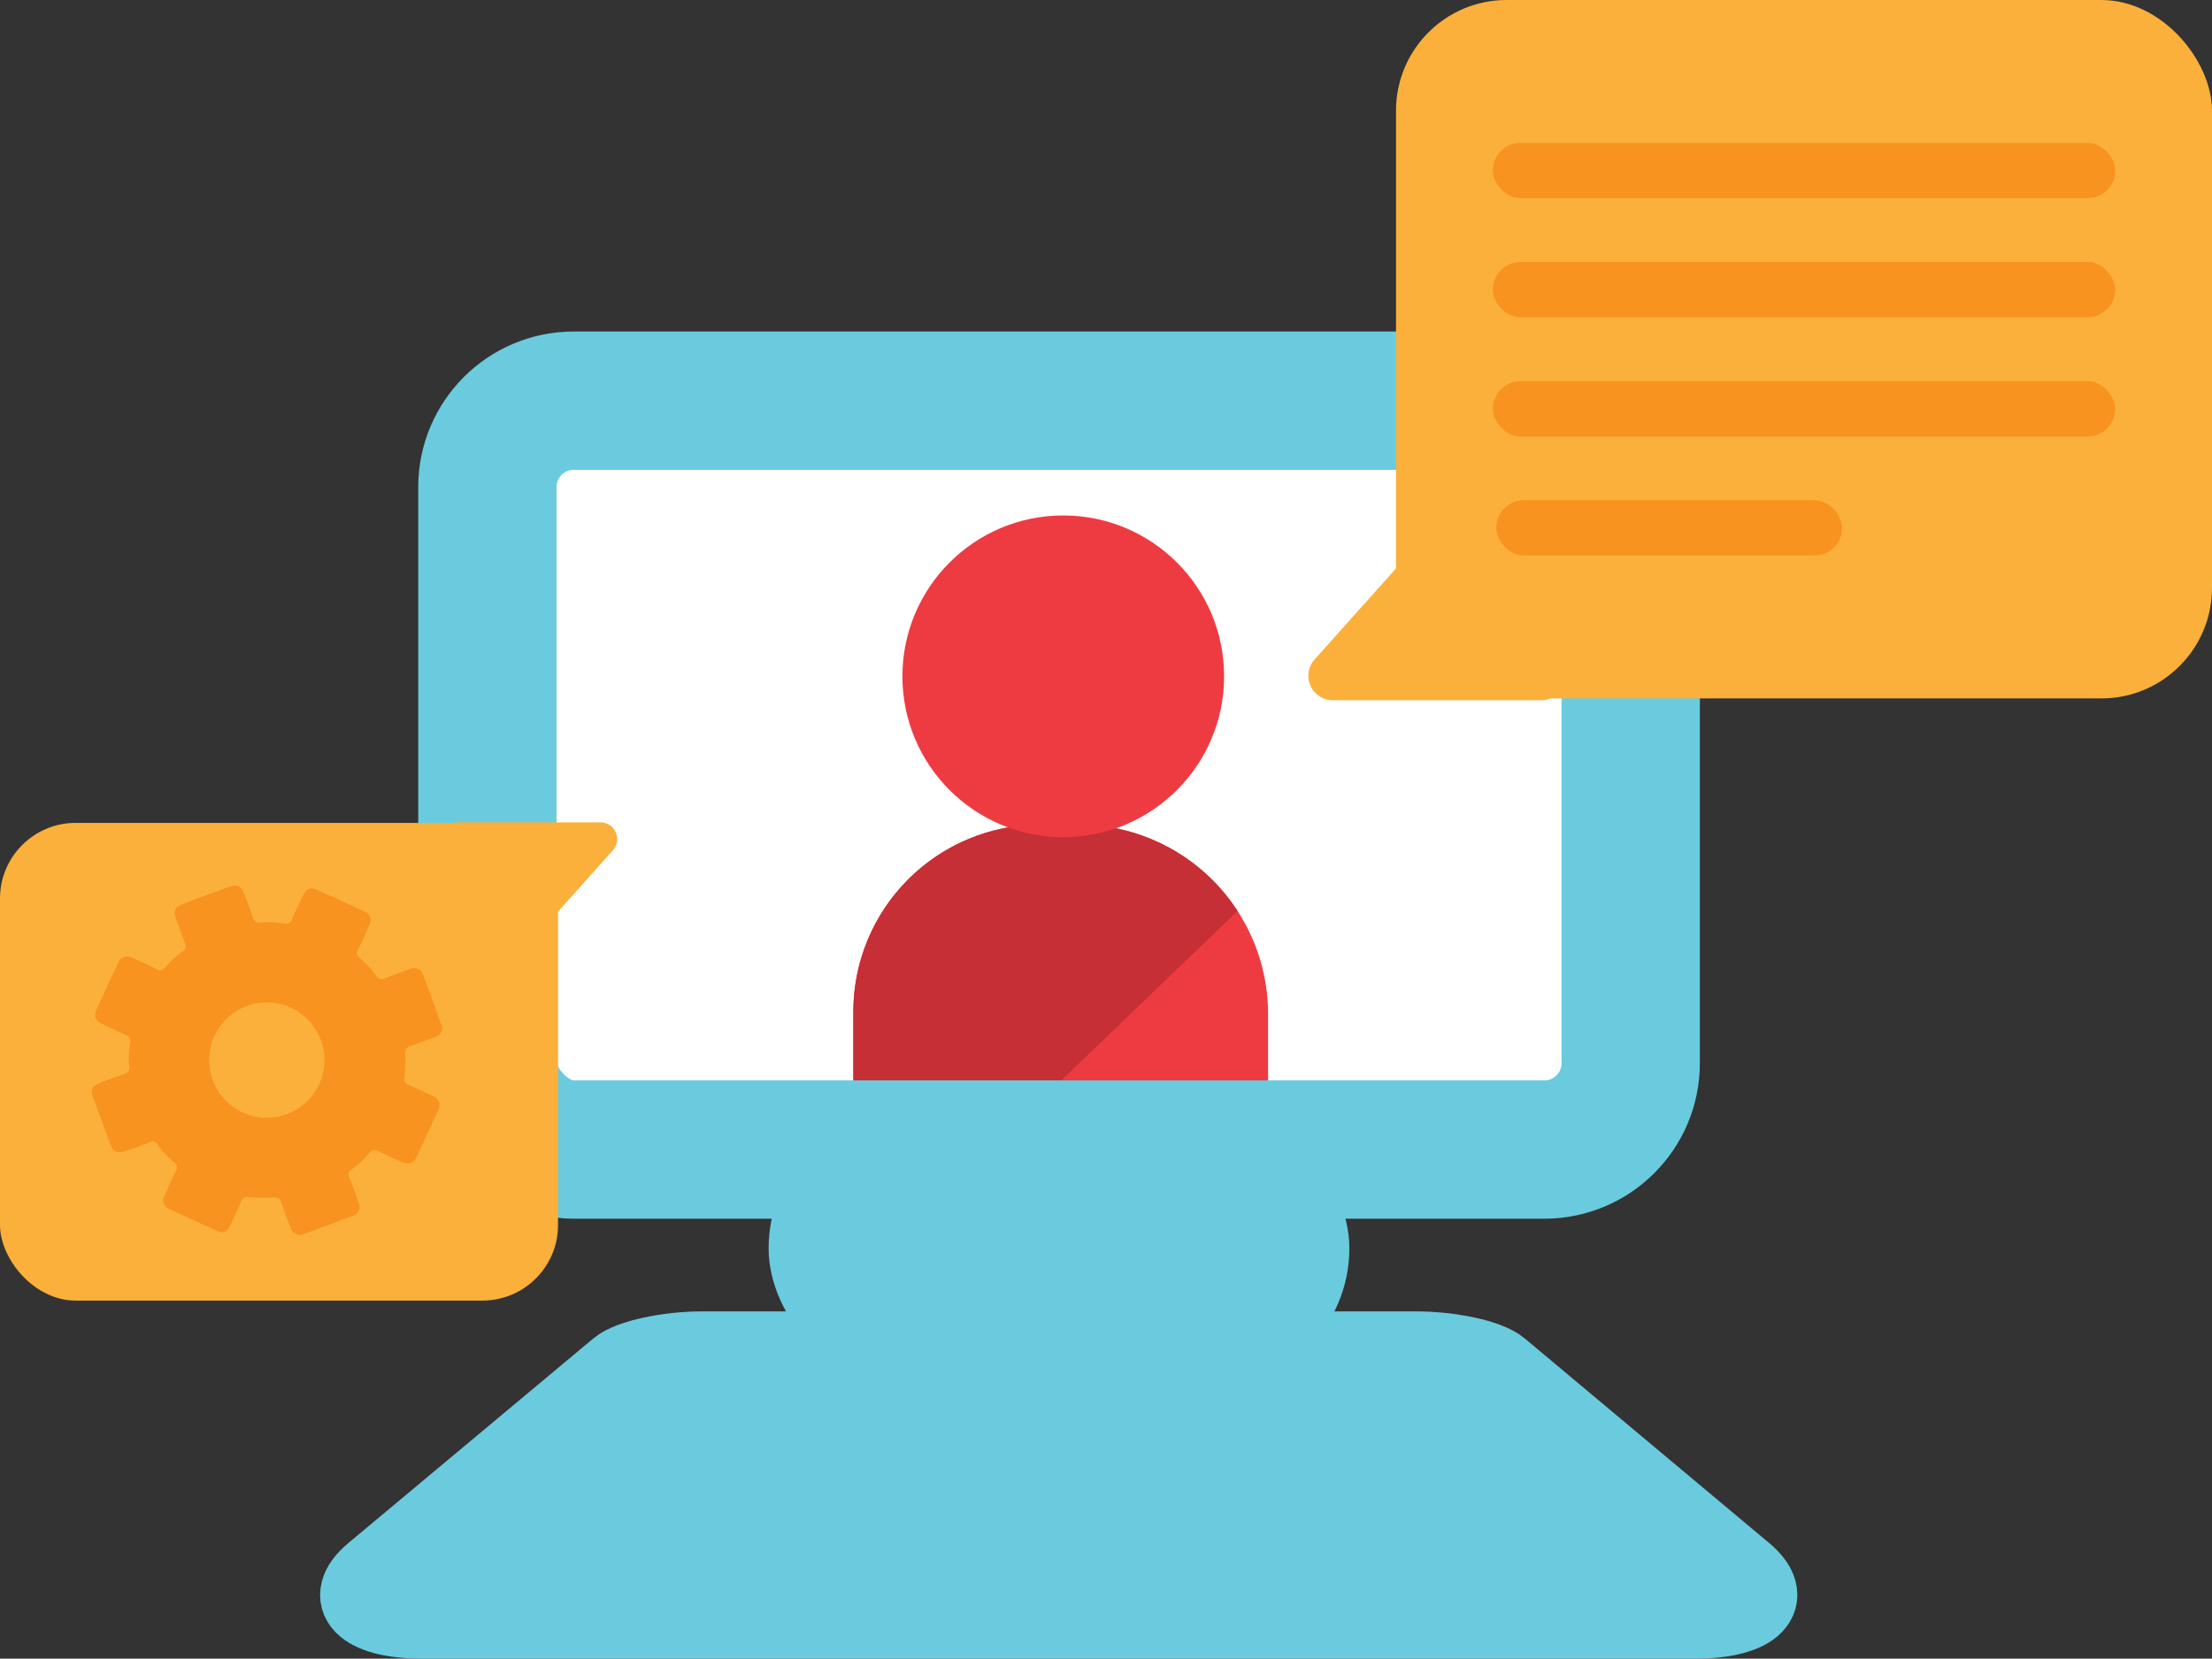 <svg xmlns="http://www.w3.org/2000/svg" xmlns:xlink="http://www.w3.org/1999/xlink" viewBox="0 0 159.94 119.93"><rect x="0" y="0" width="159.94" height="119.93" fill="#333333" stroke="none"/><defs><style>.cls-1,.cls-3{fill:#fff;}.cls-1,.cls-7,.cls-8,.cls-9{stroke:#6acbdf;stroke-miterlimit:10;}.cls-1,.cls-7{stroke-width:10px;}.cls-2{fill:#ee3b42;}.cls-4{clip-path:url(#clip-path);}.cls-5{clip-path:url(#clip-path-2);}.cls-6{fill:#c52f35;}.cls-7{fill:none;}.cls-8,.cls-9{fill:#6acbdf;}.cls-8{stroke-width:5.2px;}.cls-9{stroke-width:5.99px;}.cls-10{fill:#fbb03b;}.cls-11{fill:#f7931e;}</style><clipPath id="clip-path"><rect id="_Rectangle_" data-name="&lt;Rectangle&gt;" class="cls-1" x="35.24" y="28.97" width="82.67" height="54.15" rx="6.25" ry="6.25"/></clipPath><clipPath id="clip-path-2"><path id="_Rectangle_2" data-name="&lt;Rectangle&gt;" class="cls-2" d="M75.23,59.62H78A13.71,13.71,0,0,1,91.69,73.34v8.75a7.53,7.53,0,0,1-7.53,7.53H69.77a8.07,8.07,0,0,1-8.07-8.07V73.16A13.54,13.54,0,0,1,75.23,59.62Z"/></clipPath></defs><title>webinars_Icon</title><g id="Layer_2" data-name="Layer 2"><g id="Layer_1-2" data-name="Layer 1"><rect id="_Rectangle_3" data-name="&lt;Rectangle&gt;" class="cls-3" x="35.24" y="28.97" width="82.67" height="54.15" rx="6.25" ry="6.25"/><g class="cls-4"><path id="_Rectangle_4" data-name="&lt;Rectangle&gt;" class="cls-2" d="M75.23,59.62H78A13.71,13.71,0,0,1,91.69,73.34v8.75a7.53,7.53,0,0,1-7.53,7.53H69.77a8.07,8.07,0,0,1-8.07-8.07V73.16A13.54,13.54,0,0,1,75.23,59.62Z"/><g class="cls-5"><polygon class="cls-6" points="89.69 65.67 61.7 92.57 61.7 61.29 79.1 55.57 89.69 60.23 89.69 65.67"/></g><circle class="cls-2" cx="76.88" cy="48.9" r="11.63"/></g><rect id="_Rectangle_5" data-name="&lt;Rectangle&gt;" class="cls-7" x="35.24" y="28.97" width="82.67" height="54.15" rx="6.25" ry="6.25"/><path class="cls-8" d="M122.55,117.33h-92c-4.51,0-6.08-1.77-3.7-3.76L44.56,98.78c.91-.76,3.69-1.36,6.22-1.36h51.59c2.53,0,5.31.59,6.22,1.36l17.67,14.79C128.63,115.55,127.06,117.33,122.55,117.33Z"/><rect class="cls-9" x="58.57" y="83.11" width="36" height="14.3" rx="7.15" ry="7.15"/><rect class="cls-10" x="100.94" width="59" height="50.5" rx="8" ry="8"/><path class="cls-10" d="M102.74,39.09l-7.64,8.54a1.77,1.77,0,0,0,1.32,3h15a1.77,1.77,0,0,0,1.34-2.93l-7.38-8.54A1.77,1.77,0,0,0,102.74,39.09Z"/><rect class="cls-11" x="107.94" y="10.33" width="45" height="4" rx="2" ry="2"/><rect class="cls-11" x="107.94" y="18.94" width="45" height="4" rx="2" ry="2"/><rect class="cls-11" x="107.94" y="27.56" width="45" height="4" rx="2" ry="2"/><rect class="cls-11" x="108.19" y="36.17" width="25" height="4" rx="2" ry="2"/><rect class="cls-10" y="59.5" width="40.35" height="34.54" rx="5.47" ry="5.47"/><path class="cls-10" d="M39.11,67.3l5.22-5.84a1.21,1.21,0,0,0-.9-2H33.16a1.21,1.21,0,0,0-.92,2l5,5.84A1.21,1.21,0,0,0,39.11,67.3Z"/><circle class="cls-10" cx="19.33" cy="76.66" r="4.53"/><path class="cls-11" d="M32,74.27a.74.74,0,0,1-.57.72c-.57.21-1.13.43-1.7.61a.52.52,0,0,0-.43.6,11.36,11.36,0,0,1-.06,1.69.5.5,0,0,0,.37.59c.55.24,1.1.49,1.64.76a.71.71,0,0,1,.4,1.1q-.74,1.65-1.52,3.28c-.25.52-.55.62-1.11.38s-1.1-.49-1.64-.76a.47.47,0,0,0-.68.13,6.76,6.76,0,0,1-1.28,1.19.41.41,0,0,0-.17.57c.24.59.46,1.2.67,1.8a.69.69,0,0,1-.47,1q-1.71.66-3.44,1.28a.7.7,0,0,1-1-.45c-.22-.58-.45-1.16-.65-1.75a.51.51,0,0,0-.61-.42A11.84,11.84,0,0,1,18,86.56a.47.47,0,0,0-.56.32c-.25.57-.51,1.13-.78,1.69s-.54.64-1,.41q-1.68-.75-3.34-1.53a.69.69,0,0,1-.39-1.06c.26-.59.52-1.17.8-1.75a.41.41,0,0,0-.12-.58,7.61,7.61,0,0,1-1.23-1.32.41.41,0,0,0-.57-.15c-.56.23-1.13.43-1.7.63s-.92.1-1.14-.51q-.61-1.64-1.21-3.29c-.23-.63-.1-.9.52-1.14s1.13-.43,1.7-.62a.45.45,0,0,0,.36-.54,7.33,7.33,0,0,1,.08-1.8c.05-.26-.06-.38-.28-.47q-.85-.38-1.69-.78c-.59-.28-.7-.55-.44-1.12q.74-1.65,1.52-3.28a.7.7,0,0,1,1.06-.4c.59.25,1.17.53,1.74.81A.41.41,0,0,0,11.9,70a7.67,7.67,0,0,1,1.32-1.23.42.42,0,0,0,.16-.58q-.34-.87-.65-1.75c-.2-.57-.08-.86.47-1.07q1.69-.64,3.39-1.25c.55-.2.85-.06,1.06.49s.44,1.16.64,1.75a.44.44,0,0,0,.53.35,6.66,6.66,0,0,1,1.75.07.43.43,0,0,0,.55-.32c.23-.56.5-1.1.75-1.64s.55-.7,1.12-.45q1.62.73,3.24,1.48c.58.27.68.55.43,1.13s-.5,1.14-.77,1.7a.41.41,0,0,0,.11.58,6.84,6.84,0,0,1,1.22,1.33c.18.26.36.25.62.15.6-.24,1.2-.45,1.8-.67a.65.65,0,0,1,.93.38c.47,1.21.9,2.44,1.35,3.66A1.16,1.16,0,0,1,32,74.27ZM19.29,80.82a4.17,4.17,0,1,0-4.17-4.19A4.17,4.17,0,0,0,19.29,80.82Z"/></g></g></svg>